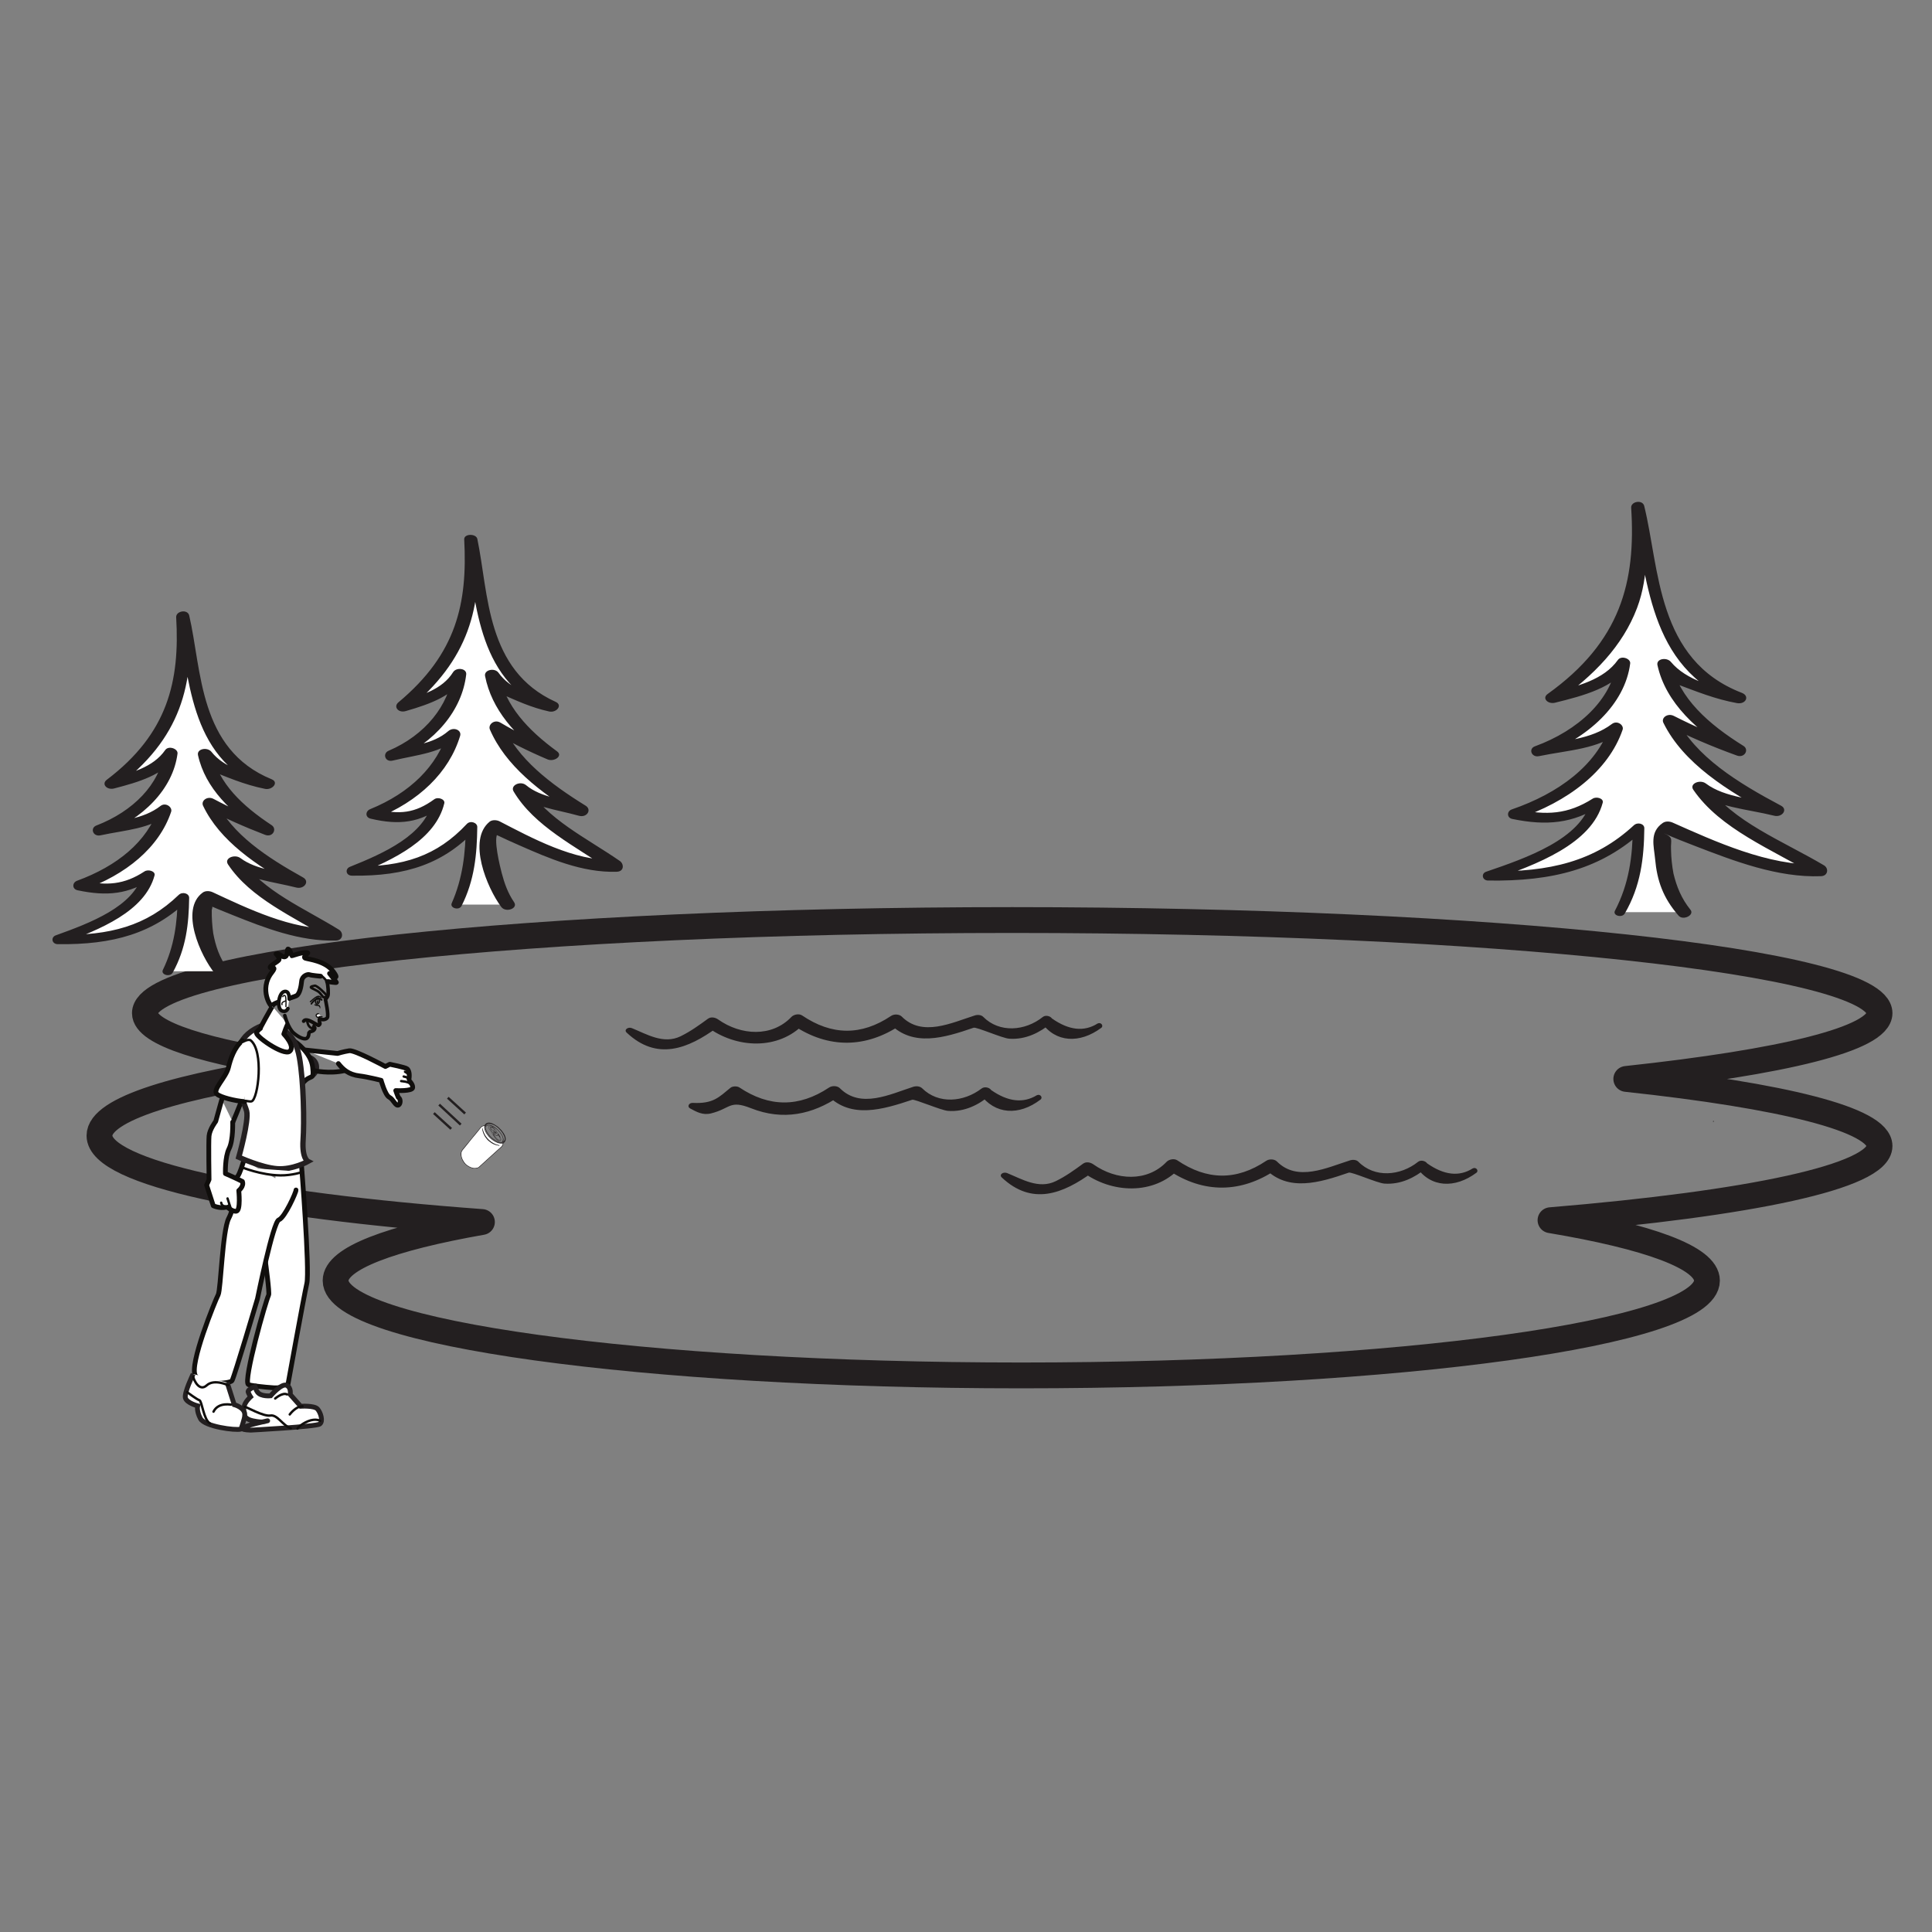 <?xml version="1.0" encoding="UTF-8"?>
<svg xmlns="http://www.w3.org/2000/svg" xmlns:xlink="http://www.w3.org/1999/xlink" width="360pt" height="360pt" viewBox="0 0 360 360" version="1.1">
<rect x="0" y="0" width="360" height="360" fill="#808080" stroke="none"/>
<g id="surface1">
<path style=" stroke:none;fill-rule:nonzero;fill:rgb(13.73%,12.16%,12.549%);fill-opacity:1;" d="M 319.27 209.023 C 319.398 209.023 319.414 208.875 319.285 208.875 C 319.156 208.875 319.137 209.023 319.27 209.023 "/>
<path style=" stroke:none;fill-rule:nonzero;fill:rgb(13.73%,12.16%,12.549%);fill-opacity:1;" d="M 44.773 196.02 C 44.871 196.02 44.887 195.906 44.789 195.906 C 44.699 195.906 44.68 196.02 44.773 196.02 "/>
<path style=" stroke:none;fill-rule:nonzero;fill:rgb(13.73%,12.16%,12.549%);fill-opacity:1;" d="M 204.527 190.711 C 202.008 192.305 199.172 191.992 196.012 189.773 C 195.715 189.324 194.836 189.09 194.324 189.488 C 191.004 192.145 186.215 192.508 183.211 189.477 C 182.848 189.102 182.18 189.047 181.652 189.211 C 177.289 190.598 171.844 193.258 168.031 189.426 C 167.566 188.961 166.598 188.918 166.039 189.301 C 160.449 193.051 154.957 192.93 149.469 189.219 C 148.867 188.812 147.891 189.043 147.469 189.488 C 143.844 193.297 138.066 192.969 133.816 189.961 C 133.293 189.59 132.477 189.398 131.895 189.844 C 130.273 191.023 128.727 192.156 126.82 193.094 C 123.633 194.645 120.492 192.691 117.75 191.582 C 117.039 191.293 116.199 191.875 116.766 192.41 C 122.398 197.711 128.129 195.484 133.66 191.445 C 133.016 191.406 132.375 191.359 131.73 191.32 C 137.207 195.43 145.074 195.719 149.82 190.766 L 147.816 191.047 C 154.375 195.441 161.375 195.34 167.867 190.961 C 167.207 190.918 166.539 190.875 165.879 190.836 C 170.152 195.102 175.906 193.41 181.41 191.504 C 181.957 191.316 186.727 193.453 188.055 193.547 C 191.125 193.762 193.75 192.387 195.734 190.766 C 195.172 190.672 194.613 190.582 194.051 190.488 C 196.68 194.316 201.211 194.492 205.207 191.523 C 205.691 191.16 205.168 190.402 204.527 190.711 "/>
<path style=" stroke:none;fill-rule:nonzero;fill:rgb(13.73%,12.16%,12.549%);fill-opacity:1;" d="M 193.203 204.078 C 190.656 205.629 187.816 205.305 184.68 203.113 C 184.375 202.633 183.449 202.414 182.918 202.82 C 179.551 205.395 174.852 205.777 171.832 202.789 C 171.43 202.398 170.727 202.328 170.156 202.512 C 165.793 203.926 160.352 206.629 156.5 202.773 C 156.031 202.297 155.051 202.266 154.488 202.645 C 148.887 206.379 143.312 206.332 137.773 202.629 C 137.352 202.352 136.492 202.375 136.117 202.688 C 133.949 204.457 132.926 205.695 129.09 205.508 C 128.363 205.473 127.98 206.207 128.594 206.539 C 129.785 207.18 130.938 207.848 132.496 207.465 C 136.16 206.551 135.898 204.906 139.922 206.496 C 145.941 208.883 151.406 207.645 156.336 204.332 C 155.664 204.289 154.988 204.25 154.32 204.207 C 158.621 208.48 164.426 206.785 169.98 204.922 C 170.43 204.77 175.359 206.895 176.617 206.992 C 179.727 207.25 182.426 205.816 184.387 204.16 C 183.801 204.066 183.215 203.965 182.629 203.867 C 185.355 207.68 189.848 207.973 193.883 204.891 C 194.363 204.523 193.859 203.777 193.203 204.078 "/>
<path style=" stroke:none;fill-rule:nonzero;fill:rgb(13.73%,12.16%,12.549%);fill-opacity:1;" d="M 274.43 217.711 C 271.918 219.305 269.078 218.992 265.918 216.77 C 265.625 216.32 264.742 216.082 264.238 216.488 C 260.91 219.141 256.121 219.52 253.117 216.473 C 252.754 216.102 252.086 216.047 251.559 216.215 C 247.195 217.594 241.746 220.258 237.938 216.426 C 237.477 215.957 236.504 215.922 235.945 216.301 C 230.359 220.051 224.867 219.926 219.379 216.215 C 218.777 215.809 217.801 216.043 217.375 216.492 C 213.746 220.297 207.977 219.969 203.723 216.953 C 203.203 216.586 202.387 216.402 201.801 216.844 C 200.176 218.027 198.633 219.156 196.727 220.09 C 193.543 221.648 190.402 219.688 187.652 218.582 C 186.949 218.289 186.102 218.871 186.668 219.406 C 192.309 224.707 198.035 222.484 203.57 218.445 C 202.926 218.402 202.285 218.359 201.645 218.32 C 207.113 222.434 214.984 222.715 219.73 217.766 L 217.727 218.047 C 224.281 222.441 231.281 222.34 237.777 217.957 C 237.117 217.914 236.449 217.875 235.785 217.832 C 240.062 222.102 245.816 220.41 251.316 218.504 C 251.863 218.316 256.637 220.453 257.957 220.547 C 261.035 220.766 263.656 219.387 265.641 217.766 C 265.078 217.672 264.52 217.582 263.957 217.488 C 266.586 221.324 271.117 221.496 275.109 218.523 C 275.594 218.156 275.07 217.402 274.43 217.711 "/>
<path style="fill:none;stroke-width:4.812;stroke-linecap:round;stroke-linejoin:round;stroke:rgb(13.73%,12.16%,12.549%);stroke-opacity:1;stroke-miterlimit:4;" d="M -0.002 -0.001 C 29.158 3.136 47.186 7.468 47.186 12.257 C 47.186 21.843 -25.174 29.605 -114.428 29.605 C -203.686 29.605 -276.037 21.843 -276.037 12.257 C -276.037 8.495 -264.877 5.019 -245.975 2.175 C -269.807 -1.122 -284.502 -5.61 -284.502 -10.567 C -284.502 -17.513 -255.697 -23.552 -213.236 -26.661 C -230.299 -29.661 -240.502 -33.45 -240.502 -37.575 C -240.502 -47.329 -183.299 -55.247 -112.736 -55.247 C -42.174 -55.247 15.029 -47.329 15.029 -37.575 C 15.029 -33.302 4.088 -29.38 -14.123 -26.325 C 22.994 -23.239 47.186 -18.192 47.186 -12.497 C 47.186 -7.556 29.01 -3.114 -0.002 -0.001 Z M -0.002 -0.001 " transform="matrix(1,0,0,-1,303.037,201.042)"/>
<path style=" stroke:none;fill-rule:nonzero;fill:rgb(100%,100%,100%);fill-opacity:1;" d="M 31.262 180.98 C 33.758 176.703 34.18 172.117 34.18 167.23 C 28.273 173.145 22.52 175.379 10.875 175.07 C 20.031 171.914 26.828 167.941 27.664 163.051 C 23.496 166.105 19.891 166.211 14.895 164.984 C 22.383 162.539 29.047 157.039 30.711 150.926 C 27.379 153.98 23.496 153.473 18.5 154.695 C 18.5 154.695 31.129 150.008 31.82 140.328 C 30.152 143.391 25.719 144.812 20.719 146.039 C 34.594 136.051 34.871 126.477 34.043 114.859 C 36.539 124.641 36.539 141.145 49.855 146.039 C 45.691 145.422 42.363 143.594 39.035 142.371 C 39.035 141.754 39.035 141.145 38.203 140.535 C 39.035 146.039 44.031 150.926 49.855 154.594 C 46.523 153.375 42.363 151.543 39.035 149.703 C 41.637 156.082 50.027 161.258 55.68 164.379 C 51.523 163.152 46.242 163.047 43.746 160.598 C 47.359 166.719 55.68 169.879 62.344 174.156 C 54.844 174.766 38.758 167.23 38.758 167.23 L 37.926 167.84 C 37.926 172.73 37.926 177.312 41.258 180.98 "/>
<path style=" stroke:none;fill-rule:nonzero;fill:rgb(13.73%,12.16%,12.549%);fill-opacity:1;" d="M 32.18 181.242 C 34.676 176.73 35.18 172.184 35.246 167.305 C 35.258 166.469 33.992 166.086 33.297 166.754 C 27.266 172.566 20.484 174.336 10.98 174.207 C 11.105 174.758 11.23 175.305 11.355 175.855 C 18.703 173.219 27.012 169.77 28.797 163.129 C 29.012 162.344 27.629 161.922 26.926 162.375 C 23.148 164.852 19.879 165.098 15.332 164.086 C 15.359 164.676 15.395 165.266 15.43 165.855 C 23.461 163.008 29.645 157.941 31.891 151.262 C 32.176 150.422 30.883 149.422 29.898 150.184 C 26.648 152.703 22.469 152.852 18.281 153.742 C 18.539 154.352 18.789 154.957 19.035 155.574 C 26.68 152.648 32.234 146.996 33.078 140.422 C 33.195 139.508 31.402 138.867 30.781 139.766 C 28.551 142.98 24.418 144.09 20.184 145.152 C 20.637 145.699 21.09 146.238 21.539 146.777 C 33.824 137.676 36.227 127.398 35.258 114.695 C 34.445 114.805 33.633 114.918 32.828 115.023 C 35.48 125.637 34.848 141.004 49.094 146.871 C 49.5 146.27 49.906 145.676 50.309 145.078 C 45.965 144.215 41.762 143.066 39.402 140.094 C 38.648 139.152 36.633 139.504 36.895 140.715 C 38.258 146.871 43.059 151.465 49.09 155.434 C 49.5 154.836 49.906 154.234 50.312 153.637 C 46.641 152.234 43.172 150.656 39.797 148.867 C 38.633 148.25 37.398 149.215 37.84 150.141 C 40.957 156.684 47.762 161.254 54.891 165.25 C 55.312 164.625 55.738 164 56.16 163.375 C 52.395 162.414 47.812 162.145 44.816 159.902 C 43.738 159.094 41.711 159.902 42.484 161.066 C 46.672 167.395 54.578 170.754 61.516 175.062 C 61.715 174.395 61.902 173.727 62.094 173.051 C 54.395 173.305 46.012 169.219 39.641 166.258 C 39.066 165.992 38.285 165.941 37.766 166.324 C 33.461 169.473 37.355 178.152 40.055 181.418 C 40.949 182.512 43.324 181.699 42.453 180.543 C 40.879 178.453 40.184 176.289 39.734 173.918 C 39.531 172.473 39.441 171.023 39.457 169.57 C 39.82 168.531 39.324 168.09 37.977 168.242 C 39.754 169.07 41.594 169.809 43.438 170.543 C 49.25 172.863 55.879 175.473 62.598 175.254 C 63.973 175.211 64.027 173.773 63.172 173.242 C 56.672 169.207 48.98 166.062 45.016 160.137 C 44.238 160.527 43.461 160.918 42.68 161.305 C 46.191 163.906 50.711 164.246 55.203 165.379 C 56.688 165.75 57.766 164.227 56.473 163.5 C 49.734 159.746 43.188 155.453 40.23 149.266 C 39.578 149.688 38.926 150.113 38.273 150.543 C 41.832 152.43 45.531 154.078 49.395 155.559 C 50.84 156.109 51.672 154.449 50.617 153.758 C 45.141 150.148 40.746 145.973 39.508 140.355 C 38.672 140.562 37.844 140.766 37.004 140.973 C 37.652 141.789 37.402 142.871 38.574 143.328 C 42.191 144.746 45.445 146.211 49.398 146.996 C 50.727 147.258 52.035 145.785 50.613 145.203 C 37.004 139.633 37.625 124.887 35.258 114.695 C 34.969 113.445 32.754 113.836 32.828 115.023 C 33.52 126.883 31.305 136.664 19.906 145.293 C 18.836 146.098 19.922 147.266 21.266 146.918 C 25.949 145.703 30.395 144.391 32.855 140.891 C 32.09 140.676 31.324 140.453 30.559 140.234 C 29.762 146.125 24.801 151.191 17.961 153.82 C 16.738 154.289 17.316 155.949 18.715 155.652 C 23.504 154.629 27.883 154.488 31.523 151.668 C 30.863 151.305 30.199 150.945 29.535 150.59 C 27.422 156.844 21.828 161.383 14.355 164.117 C 13.449 164.453 13.387 165.66 14.461 165.891 C 19.98 167.059 24 166.621 28.398 163.719 C 27.777 163.473 27.152 163.215 26.527 162.965 C 24.953 168.898 16.844 171.969 10.391 174.289 C 9.434 174.633 9.629 175.918 10.77 175.934 C 21.031 176.062 28.57 173.965 35.059 167.703 C 34.406 167.516 33.758 167.332 33.109 167.148 C 33.047 171.844 32.504 176.289 30.352 180.723 C 29.906 181.641 31.684 182.125 32.18 181.242 "/>
<path style=" stroke:none;fill-rule:nonzero;fill:rgb(100%,100%,100%);fill-opacity:1;" d="M 301.836 169.965 C 304.824 165.078 305.324 159.84 305.324 154.262 C 298.25 161.016 291.367 163.57 277.402 163.215 C 288.379 159.605 296.523 155.074 297.512 149.488 C 292.527 152.98 288.215 153.098 282.23 151.699 C 291.199 148.902 299.18 142.617 301.176 135.637 C 297.184 139.133 292.527 138.551 286.543 139.945 C 286.543 139.945 301.664 134.59 302.496 123.539 C 300.512 127.027 295.191 128.664 289.211 130.055 C 305.824 118.652 306.16 107.711 305.16 94.445 C 308.148 105.617 308.148 124.469 324.102 130.055 C 319.121 129.359 315.133 127.262 311.145 125.867 C 311.145 125.168 311.145 124.469 310.148 123.77 C 311.145 130.055 317.125 135.637 324.102 139.828 C 320.109 138.438 315.133 136.336 311.145 134.246 C 314.266 141.527 324.309 147.445 331.078 151 C 326.098 149.609 319.777 149.488 316.797 146.695 C 321.109 153.676 331.078 157.285 339.059 162.172 C 330.09 162.871 310.812 154.262 310.812 154.262 L 309.812 154.957 C 309.812 160.543 309.812 165.781 313.801 169.965 "/>
<path style=" stroke:none;fill-rule:nonzero;fill:rgb(13.73%,12.16%,12.549%);fill-opacity:1;" d="M 302.746 170.227 C 305.727 165.117 306.332 159.895 306.395 154.332 C 306.406 153.484 305.156 153.129 304.445 153.781 C 297.133 160.535 288.719 162.516 277.512 162.355 C 277.637 162.898 277.758 163.449 277.887 164 C 286.336 161.129 296.609 157.223 298.645 149.57 C 298.859 148.773 297.48 148.367 296.777 148.816 C 292.145 151.75 288.156 151.969 282.668 150.793 C 282.699 151.383 282.73 151.977 282.766 152.566 C 292.094 149.445 299.703 143.688 302.352 135.973 C 302.641 135.121 301.352 134.156 300.359 134.898 C 296.438 137.859 291.352 137.961 286.328 138.992 C 286.578 139.602 286.836 140.211 287.086 140.824 C 295.926 137.605 302.793 131.227 303.762 123.633 C 303.879 122.715 302.098 122.082 301.469 122.973 C 298.844 126.664 293.895 127.922 288.988 129.09 C 289.336 129.66 289.684 130.23 290.027 130.801 C 297.004 125.895 302.359 120.359 305.035 113.305 C 307.355 107.168 306.879 100.582 306.375 94.281 C 305.566 94.391 304.754 94.504 303.945 94.613 C 307.223 107.066 306.652 124.426 323.645 131.012 L 324.559 129.098 C 319.508 128.176 314.188 126.746 311.344 123.332 C 310.574 122.414 308.57 122.723 308.844 123.949 C 310.402 131.02 316.305 136.281 323.344 140.668 C 323.75 140.066 324.156 139.465 324.562 138.867 C 320.16 137.273 315.969 135.465 311.906 133.406 C 310.75 132.816 309.484 133.742 309.949 134.684 C 313.656 142.227 321.93 147.41 330.293 151.875 C 330.711 151.25 331.137 150.621 331.559 150.004 C 327.059 148.875 321.422 148.68 317.859 145.992 C 316.789 145.184 314.734 146.004 315.523 147.16 C 320.531 154.465 330.039 158.207 338.234 163.082 C 338.422 162.414 338.617 161.746 338.809 161.074 C 329.613 161.414 319.422 156.719 311.691 153.285 C 311.102 153.027 310.367 152.973 309.82 153.352 C 307.328 155.09 308.176 157.602 308.406 160.078 C 308.773 164.098 309.871 167.281 312.785 170.629 C 313.629 171.586 315.789 170.508 314.996 169.527 C 313.293 167.41 312.414 165.203 311.828 162.777 C 311.555 161.316 311.398 159.852 311.371 158.371 C 311.273 156.395 311.953 156.121 310.016 155.266 C 311.965 156.129 313.977 156.918 315.992 157.691 C 323.047 160.406 331.227 163.574 339.309 163.266 C 340.668 163.215 340.77 161.781 339.891 161.254 C 332.152 156.66 322.816 153.117 318.055 146.227 C 317.277 146.621 316.504 147.008 315.723 147.395 C 319.797 150.441 325.402 150.715 330.605 152 C 332.07 152.363 333.199 150.828 331.871 150.129 C 323.902 145.895 315.883 141 312.348 133.809 C 311.691 134.23 311.035 134.656 310.387 135.082 C 314.629 137.238 319.047 139.125 323.645 140.785 C 325.078 141.305 325.977 139.68 324.867 138.988 C 318.375 134.945 312.895 130.121 311.449 123.59 C 310.617 123.793 309.781 124 308.949 124.207 C 311.02 126.688 309.027 126.207 312.395 127.461 C 316.137 128.852 319.57 130.27 323.645 131.012 C 325.305 131.312 326.102 129.691 324.559 129.098 C 308.664 122.973 309.254 105.914 306.375 94.281 C 306.07 93.035 303.867 93.422 303.945 94.613 C 304.828 108.402 302.023 119.543 288.387 129.309 C 287.266 130.113 288.438 131.262 289.754 130.941 C 295.191 129.602 300.637 128.137 303.535 124.098 C 302.773 123.879 302.008 123.664 301.246 123.441 C 300.316 130.367 294.047 136.137 286.008 139.066 C 284.754 139.523 285.363 141.191 286.766 140.898 C 292.348 139.746 297.668 139.633 301.992 136.383 C 301.324 136.02 300.66 135.66 300 135.305 C 297.477 142.605 290.461 147.805 281.695 150.828 C 280.766 151.148 280.734 152.383 281.805 152.602 C 288.184 153.918 293.086 153.441 298.254 150.152 C 297.621 149.902 297.004 149.652 296.383 149.402 C 294.547 156.34 284.473 159.859 276.922 162.434 C 275.945 162.766 276.176 164.062 277.297 164.078 C 289.324 164.246 298.402 161.949 306.207 154.734 C 305.555 154.547 304.902 154.363 304.258 154.18 C 304.203 159.562 303.562 164.652 300.922 169.703 C 300.449 170.609 302.234 171.098 302.746 170.227 "/>
<path style=" stroke:none;fill-rule:nonzero;fill:rgb(100%,100%,100%);fill-opacity:1;" d="M 85.086 168.555 C 87.461 164.031 87.863 159.18 87.863 154.012 C 82.246 160.273 76.766 162.629 65.684 162.309 C 74.391 158.969 80.871 154.77 81.656 149.602 C 77.695 152.832 74.262 152.941 69.516 151.645 C 76.637 149.062 82.977 143.25 84.559 136.789 C 81.395 140.016 77.695 139.477 72.941 140.77 C 72.941 140.77 84.953 135.812 85.617 125.586 C 84.027 128.816 79.812 130.328 75.059 131.617 C 88.254 121.062 88.523 112.867 87.73 100.594 C 90.105 110.93 90.105 126.453 102.785 131.617 C 98.824 130.977 95.648 129.035 92.484 127.742 C 92.484 127.098 92.484 126.453 91.691 125.801 C 92.484 131.617 97.234 136.789 102.785 140.66 C 99.613 139.371 95.648 137.434 92.484 135.496 C 94.965 142.234 102.941 147.711 108.332 151 C 104.363 149.711 99.348 149.602 96.969 147.012 C 100.402 153.477 108.332 156.816 114.668 161.336 C 107.543 161.984 92.219 154.012 92.219 154.012 L 91.426 154.664 C 91.426 159.832 91.426 164.676 94.594 168.555 "/>
<path style=" stroke:none;fill-rule:nonzero;fill:rgb(13.73%,12.16%,12.549%);fill-opacity:1;" d="M 86 168.812 C 88.422 164.043 88.875 159.184 88.934 154.094 C 88.941 153.289 87.648 152.828 86.984 153.535 C 81.449 159.457 75.188 161.582 65.789 161.445 C 65.906 161.988 66.035 162.539 66.16 163.086 C 73.5 160.164 81.176 156.395 82.789 149.684 C 82.973 148.926 81.617 148.426 80.918 148.934 C 77.363 151.52 74.449 151.855 69.945 150.742 C 69.98 151.336 70.016 151.926 70.047 152.52 C 78.047 149.363 83.691 143.887 85.738 137.121 C 86.066 136.031 84.508 135.387 83.531 136.23 C 80.562 138.789 76.66 138.891 72.723 139.816 C 72.977 140.426 73.23 141.039 73.48 141.648 C 81.113 138.398 86.109 132.324 86.871 125.68 C 87.008 124.516 85.031 124.289 84.43 125.246 C 82.406 128.477 78.543 129.609 74.512 130.734 C 74.969 131.277 75.426 131.82 75.879 132.363 C 87.492 122.871 89.836 113.145 88.945 100.43 C 88.141 100.539 87.328 100.648 86.516 100.762 C 88.922 111.363 88.352 126.23 102.027 132.449 C 102.43 131.859 102.836 131.258 103.238 130.66 C 99.016 129.727 95.035 128.367 92.891 125.359 C 92.172 124.363 90.152 124.809 90.387 125.98 C 91.617 132.184 95.949 137.078 101.773 141.324 C 102.363 140.824 102.953 140.324 103.543 139.82 C 99.93 138.293 96.523 136.582 93.246 134.652 C 92.078 133.969 90.902 135.047 91.285 135.934 C 94.172 142.637 100.559 147.535 107.535 151.875 C 107.961 151.25 108.383 150.625 108.809 150.004 C 105.148 148.969 100.852 148.648 98.039 146.316 C 96.969 145.422 95.023 146.34 95.703 147.477 C 99.574 153.977 107.16 157.633 113.84 162.254 C 114.035 161.582 114.223 160.91 114.414 160.242 C 107 160.484 99.012 156.098 93.098 153.047 C 92.57 152.773 91.703 152.727 91.23 153.113 C 87.043 156.52 90.746 165.445 93.398 168.992 C 94.238 170.121 96.594 169.293 95.793 168.113 C 94.609 166.367 93.992 164.586 93.484 162.664 C 93.211 161.617 91.809 156.059 92.812 155.238 C 92.277 155.68 90.617 154.652 92.852 155.73 C 94.129 156.344 95.434 156.926 96.746 157.504 C 102.203 159.902 108.449 162.652 114.922 162.438 C 116.34 162.391 116.289 160.969 115.492 160.426 C 109.203 156.086 101.918 152.656 98.234 146.551 L 95.898 147.715 C 99.16 150.395 103.523 150.793 107.848 152 C 109.379 152.43 110.32 150.871 109.125 150.129 C 102.516 146.039 96.414 141.398 93.68 135.055 C 93.027 135.48 92.375 135.906 91.723 136.332 C 95 138.262 98.414 139.973 102.023 141.5 C 103.23 142.016 104.977 140.863 103.793 140 C 98.312 136 94.164 131.496 92.996 125.625 C 92.164 125.832 91.332 126.035 90.488 126.246 C 92.129 128.523 90.395 127.996 93.309 129.27 C 96.309 130.578 98.977 131.84 102.324 132.574 C 103.684 132.871 104.91 131.402 103.539 130.781 C 90.512 124.887 91.07 110.578 88.945 100.43 C 88.734 99.391 86.441 99.414 86.5 100.508 C 87.125 112.422 85.094 121.816 74.238 130.871 C 73.262 131.684 74.207 132.902 75.602 132.5 C 80.41 131.117 84.477 129.59 86.801 125.926 C 85.984 125.781 85.172 125.641 84.352 125.496 C 83.629 131.434 79.25 136.973 72.406 139.895 C 71.238 140.395 71.738 142.062 73.16 141.727 C 77.98 140.582 82.086 140.359 85.59 137.344 L 83.387 136.449 C 81.465 142.762 76.398 147.754 68.973 150.777 C 68.082 151.145 67.996 152.297 69.082 152.551 C 74.453 153.82 78.281 153.281 82.391 150.273 C 81.77 150.02 81.141 149.766 80.523 149.52 C 79.086 155.555 71.699 158.926 65.195 161.523 C 64.277 161.895 64.406 163.152 65.578 163.168 C 75.746 163.312 82.77 160.891 88.742 154.488 C 88.094 154.309 87.445 154.117 86.797 153.938 C 86.746 158.867 86.25 163.59 84.176 168.289 C 83.77 169.207 85.539 169.715 86 168.812 "/>
<path style="fill:none;stroke-width:0.451;stroke-linecap:butt;stroke-linejoin:miter;stroke:rgb(13.73%,12.16%,12.549%);stroke-opacity:1;stroke-miterlimit:10;" d="M -0.002 0.002 L -4.025 3.728 " transform="matrix(1,0,0,-1,85.853,209.557)"/>
<path style="fill:none;stroke-width:0.451;stroke-linecap:butt;stroke-linejoin:miter;stroke:rgb(13.73%,12.16%,12.549%);stroke-opacity:1;stroke-miterlimit:10;" d="M -0 -0.002 L -3.223 2.936 " transform="matrix(1,0,0,-1,84.071,210.342)"/>
<path style="fill:none;stroke-width:0.451;stroke-linecap:butt;stroke-linejoin:miter;stroke:rgb(13.73%,12.16%,12.549%);stroke-opacity:1;stroke-miterlimit:10;" d="M 0 0 L -3.226 2.938 " transform="matrix(1,0,0,-1,86.671,207.484)"/>
<path style="fill-rule:nonzero;fill:rgb(100%,100%,100%);fill-opacity:1;stroke-width:0.89;stroke-linecap:round;stroke-linejoin:round;stroke:rgb(6.294%,5.768%,5.058%);stroke-opacity:1;stroke-miterlimit:4;" d="M 0 -0 C 0 -0 0.79 -5.777 0.579 -6.133 C 0.11 -6.93 -4.21 -22.141 -3.195 -22.789 C -2.921 -22.969 -0.304 -23.281 1.59 -23.398 C 3.215 -23.5 4.188 -22.719 4.188 -22.719 C 4.188 -22.719 7.129 -6.438 7.696 -3.953 C 8.258 -1.469 6.676 18.437 6.676 18.437 C 4.711 17.953 5.082 17.25 2.032 17.422 " transform="matrix(1,0,0,-1,49.476,235.203)"/>
<path style="fill-rule:nonzero;fill:rgb(100%,100%,100%);fill-opacity:1;stroke-width:0.89;stroke-linecap:round;stroke-linejoin:round;stroke:rgb(6.294%,5.768%,5.058%);stroke-opacity:1;stroke-miterlimit:4;" d="M -0.001 0.001 C -0.001 0.001 3.05 -2.03 3.339 -4.792 C 3.632 -7.55 3.05 -5.878 1.452 -7.839 " transform="matrix(1,0,0,-1,54.919,194.048)"/>
<path style="fill-rule:nonzero;fill:rgb(100%,100%,100%);fill-opacity:1;stroke-width:0.89;stroke-linecap:round;stroke-linejoin:round;stroke:rgb(6.294%,5.768%,5.058%);stroke-opacity:1;stroke-miterlimit:4;" d="M -0.002 -0 L 6.096 -0.652 C 6.096 -0.652 7.26 -0.297 8.284 -0.145 C 9.307 0.004 15.006 -3.082 15.006 -3.082 L 15.827 -2.664 C 15.827 -2.664 18.752 -3.246 19.057 -3.52 C 19.366 -3.793 19.577 -4.438 19.385 -5.547 C 19.35 -5.746 20.147 -6.316 20.092 -7.02 C 20.038 -7.727 16.936 -7.566 16.936 -7.566 C 16.936 -7.566 17.245 -8.461 17.409 -8.836 C 17.924 -9.129 17.811 -10.074 17.475 -10.254 C 16.889 -10.547 16.53 -9.219 15.741 -8.813 C 14.952 -8.406 14.209 -5.656 14.209 -5.656 C 14.209 -5.656 11.647 -5.008 10.194 -4.836 C 8.151 -4.598 7.112 -3.629 6.245 -2.539 " transform="matrix(1,0,0,-1,56.806,195.644)"/>
<path style="fill-rule:nonzero;fill:rgb(100%,100%,100%);fill-opacity:1;stroke-width:0.445;stroke-linecap:round;stroke-linejoin:round;stroke:rgb(6.294%,5.768%,5.058%);stroke-opacity:1;stroke-miterlimit:4;" d="M -0 0.001 C 0.187 -0.034 1.285 -0.081 1.691 -0.487 " transform="matrix(1,0,0,-1,74.746,201.446)"/>
<path style="fill-rule:nonzero;fill:rgb(100%,100%,100%);fill-opacity:1;stroke-width:0.445;stroke-linecap:round;stroke-linejoin:round;stroke:rgb(6.294%,5.768%,5.058%);stroke-opacity:1;stroke-miterlimit:4;" d="M -0.002 -0 C 0.279 -0.047 0.658 -0.188 0.658 -0.188 C 0.658 -0.188 1.014 -0.871 0.791 -1.074 " transform="matrix(1,0,0,-1,75.221,200.59)"/>
<path style="fill:none;stroke-width:0.89;stroke-linecap:round;stroke-linejoin:round;stroke:rgb(6.294%,5.768%,5.058%);stroke-opacity:1;stroke-miterlimit:4;" d="M 0.001 0 C 0.001 0 -1.471 -3.73 -1.698 -4.07 " transform="matrix(1,0,0,-1,44.831,205.562)"/>
<path style=" stroke:none;fill-rule:nonzero;fill:rgb(100%,100%,100%);fill-opacity:1;" d="M 46.707 266.484 C 46.707 266.484 58.906 265.852 59.586 265.34 C 60.262 264.832 59.754 263.219 59.16 262.543 C 58.566 261.867 56.023 262.035 56.023 262.035 L 54.07 259.832 C 54.07 259.832 54.328 258.559 53.395 258.133 C 52.461 257.711 50.426 260.086 50.426 260.086 C 50.426 260.086 48.641 260.281 47.988 259.41 C 47.336 258.539 47.879 258.215 47.879 258.215 C 47.879 258.215 46.027 258.867 46.246 259.41 C 46.465 259.953 46.684 260.281 46.684 260.281 C 46.684 260.281 45.594 261.262 45.484 262.133 C 45.375 263.004 45.047 264.309 47.117 264.746 C 49.184 265.18 49.184 264.852 49.84 264.746 C 50.492 264.637 41.832 266.324 46.707 266.484 "/>
<path style="fill:none;stroke-width:0.902;stroke-linecap:butt;stroke-linejoin:miter;stroke:rgb(13.73%,12.16%,12.549%);stroke-opacity:1;stroke-miterlimit:10;" d="M 0.001 0.002 C 0.001 0.002 12.2 0.635 12.88 1.146 C 13.556 1.654 13.048 3.268 12.454 3.943 C 11.86 4.619 9.317 4.451 9.317 4.451 L 7.364 6.654 C 7.364 6.654 7.622 7.928 6.688 8.353 C 5.755 8.775 3.72 6.4 3.72 6.4 C 3.72 6.4 1.935 6.205 1.282 7.076 C 0.63 7.947 1.173 8.271 1.173 8.271 C 1.173 8.271 -0.679 7.619 -0.46 7.076 C -0.241 6.533 -0.023 6.205 -0.023 6.205 C -0.023 6.205 -1.112 5.225 -1.222 4.353 C -1.331 3.482 -1.659 2.178 0.411 1.74 C 2.477 1.307 2.477 1.635 3.134 1.74 C 3.786 1.85 -4.874 0.162 0.001 0.002 Z M 0.001 0.002 " transform="matrix(1,0,0,-1,46.706,266.486)"/>
<path style="fill:none;stroke-width:0.445;stroke-linecap:round;stroke-linejoin:round;stroke:rgb(6.294%,5.768%,5.058%);stroke-opacity:1;stroke-miterlimit:4;" d="M 0.002 -0.001 C 0.002 -0.001 1.357 1.187 2.205 0.765 " transform="matrix(1,0,0,-1,51.275,260.593)"/>
<path style="fill:none;stroke-width:0.445;stroke-linecap:round;stroke-linejoin:round;stroke:rgb(6.294%,5.768%,5.058%);stroke-opacity:1;stroke-miterlimit:4;" d="M 0 -0.001 C 0 -0.001 1.102 1.526 2.375 1.526 " transform="matrix(1,0,0,-1,53.988,263.562)"/>
<path style="fill-rule:nonzero;fill:rgb(100%,100%,100%);fill-opacity:1;stroke-width:0.89;stroke-linecap:round;stroke-linejoin:round;stroke:rgb(6.294%,5.768%,5.058%);stroke-opacity:1;stroke-miterlimit:4;" d="M 0.001 0.002 C 0.06 -0.354 -2.096 -5.158 -3.19 -5.553 C -4.284 -5.947 -7.174 -20.256 -7.174 -20.256 C -7.174 -20.256 -11.444 -34.674 -11.92 -35.529 C -12.221 -36.057 -17.44 -36.557 -18.729 -34.627 C -20.022 -32.701 -15.002 -20.475 -14.502 -19.525 C -14.006 -18.572 -13.721 -7.627 -12.542 -5.299 C -11.362 -2.971 -11.667 -1.346 -11.303 0.916 C -10.795 4.057 -11.276 0.529 -9.706 5.518 " transform="matrix(1,0,0,-1,55.155,221.74)"/>
<path style="fill-rule:nonzero;fill:rgb(100%,100%,100%);fill-opacity:1;stroke-width:0.902;stroke-linecap:butt;stroke-linejoin:miter;stroke:rgb(13.73%,12.16%,12.549%);stroke-opacity:1;stroke-miterlimit:10;" d="M 0.001 0 L 1.314 -4.125 C 1.314 -4.125 3.447 -4.687 3.267 -6.141 C 3.283 -6.676 2.603 -8.598 2.58 -8.68 C 1.517 -8.973 -4.19 -8.211 -4.979 -6.727 C -5.768 -5.242 -5.495 -4.352 -5.495 -4.352 C -5.495 -4.352 -7.549 -3.812 -7.788 -2.855 C -8.026 -1.895 -6.342 1.582 -6.342 1.582 " transform="matrix(1,0,0,-1,42.331,257.613)"/>
<path style="fill:none;stroke-width:0.445;stroke-linecap:round;stroke-linejoin:round;stroke:rgb(6.294%,5.768%,5.058%);stroke-opacity:1;stroke-miterlimit:4;" d="M 0.001 -0.001 C 0.001 -0.001 1.806 -1.349 2.291 -1.497 C 2.779 -1.645 3.052 -5.099 4.251 -5.817 " transform="matrix(1,0,0,-1,34.866,259.413)"/>
<path style="fill:none;stroke-width:0.445;stroke-linecap:round;stroke-linejoin:round;stroke:rgb(6.294%,5.768%,5.058%);stroke-opacity:1;stroke-miterlimit:4;" d="M 0.002 0 C 0.326 -0.102 -2.295 0.613 -3.24 -1.316 " transform="matrix(1,0,0,-1,43.025,261.727)"/>
<path style="fill:none;stroke-width:0.445;stroke-linecap:round;stroke-linejoin:round;stroke:rgb(6.294%,5.768%,5.058%);stroke-opacity:1;stroke-miterlimit:4;" d="M -0 0.002 C -0 0.002 -2.621 1.244 -4.008 -0.018 C -5.395 -1.279 -6.402 0.982 -6.531 1.553 " transform="matrix(1,0,0,-1,42.531,258.119)"/>
<path style="fill:none;stroke-width:0.445;stroke-linecap:round;stroke-linejoin:round;stroke:rgb(6.294%,5.768%,5.058%);stroke-opacity:1;stroke-miterlimit:4;" d="M -0.001 0.002 C -0.001 0.002 -0.849 0.51 -2.29 -0.084 C -3.732 -0.678 -4.24 -1.44 -4.24 -1.44 " transform="matrix(1,0,0,-1,59.669,264.748)"/>
<path style=" stroke:none;fill-rule:nonzero;fill:rgb(100%,100%,100%);fill-opacity:1;" d="M 48.902 191.094 C 52.633 191.094 55.004 192.562 55.797 197.082 C 56.59 201.605 56.703 209.066 56.477 212.461 C 56.25 215.852 57.379 216.418 57.379 216.418 C 57.379 216.418 54.551 218 51.613 217.773 C 48.676 217.547 44.492 215.625 44.492 215.625 C 44.492 215.625 46.414 208.844 45.961 207.031 C 45.508 205.223 40.082 194.371 48.902 191.094 "/>
<path style="fill:none;stroke-width:1;stroke-linecap:butt;stroke-linejoin:miter;stroke:rgb(13.73%,12.16%,12.549%);stroke-opacity:1;stroke-miterlimit:10;" d="M 0.002 -0.002 C 3.732 -0.002 6.104 -1.471 6.896 -5.99 C 7.689 -10.514 7.803 -17.975 7.576 -21.369 C 7.35 -24.76 8.479 -25.326 8.479 -25.326 C 8.479 -25.326 5.65 -26.908 2.713 -26.682 C -0.225 -26.455 -4.408 -24.533 -4.408 -24.533 C -4.408 -24.533 -2.486 -17.752 -2.939 -15.939 C -3.393 -14.131 -8.818 -3.279 0.002 -0.002 Z M 0.002 -0.002 " transform="matrix(1,0,0,-1,48.9,191.092)"/>
<path style="fill-rule:nonzero;fill:rgb(100%,100%,100%);fill-opacity:1;stroke-width:0.89;stroke-linecap:round;stroke-linejoin:round;stroke:rgb(6.294%,5.768%,5.058%);stroke-opacity:1;stroke-miterlimit:4;" d="M 0.001 0.001 C -1.777 0.13 -4.457 0.802 -5.148 1.407 C -6.054 2.2 -3.453 4.458 -2.999 6.384 C -2.64 7.903 -1.925 10.11 -0.402 11.36 " transform="matrix(1,0,0,-1,45.57,205.274)"/>
<path style="fill-rule:nonzero;fill:rgb(100%,100%,100%);fill-opacity:1;stroke-width:0.89;stroke-linecap:round;stroke-linejoin:round;stroke:rgb(6.294%,5.768%,5.058%);stroke-opacity:1;stroke-miterlimit:4;" d="M -0.001 0.001 L -1.13 -4.069 C -1.13 -4.069 -2.259 -5.538 -2.372 -6.784 C -2.485 -8.026 -2.372 -14.925 -2.372 -14.925 L -2.825 -15.94 L -1.583 -19.784 C -1.583 -19.784 -0.438 -20.351 0.882 -20.05 C 1.124 -19.991 1.866 -20.917 2.714 -20.804 C 3.562 -20.69 3.167 -16.96 3.167 -16.96 C 3.167 -16.96 4.183 -16.167 3.843 -15.265 C 2.882 -14.757 0.679 -13.796 0.679 -13.796 C 0.679 -13.796 0.565 -10.741 1.358 -9.159 C 2.151 -7.573 2.034 -4.183 2.034 -4.183 " transform="matrix(1,0,0,-1,41.325,204.884)"/>
<path style="fill-rule:nonzero;fill:rgb(100%,100%,100%);fill-opacity:1;stroke-width:0.445;stroke-linecap:round;stroke-linejoin:round;stroke:rgb(6.294%,5.768%,5.058%);stroke-opacity:1;stroke-miterlimit:4;" d="M -0 0.001 C 0.054 -0.226 0.566 -1.753 0.566 -1.753 " transform="matrix(1,0,0,-1,42.399,223.314)"/>
<path style="fill-rule:nonzero;fill:rgb(100%,100%,100%);fill-opacity:1;stroke-width:0.445;stroke-linecap:round;stroke-linejoin:round;stroke:rgb(6.294%,5.768%,5.058%);stroke-opacity:1;stroke-miterlimit:4;" d="M 0.001 -0.001 C 0.056 -0.454 0.451 -0.622 0.451 -0.622 C 0.451 -0.622 1.185 -0.794 1.412 -0.509 " transform="matrix(1,0,0,-1,41.213,224.105)"/>
<path style="fill-rule:nonzero;fill:rgb(100%,100%,100%);fill-opacity:1;stroke-width:0.89;stroke-linecap:round;stroke-linejoin:round;stroke:rgb(6.294%,5.768%,5.058%);stroke-opacity:1;stroke-miterlimit:4;" d="M 0.001 -0 C 0.001 -0 -1.683 0.137 -2.042 0.281 C -2.401 0.43 -3.437 0.066 -3.53 -0.91 C -3.624 -1.887 -3.886 -3.316 -4.519 -3.648 C -5.147 -3.981 -8.956 -4.938 -9.026 -5.523 C -9.101 -6.109 -11.632 -2.469 -9.065 0.734 C -8.167 1.863 -9.101 1.48 -9.28 1.543 C -9.913 1.769 -7.87 2.699 -7.741 3.086 C -7.616 3.473 -8.253 4.109 -8.292 4.148 C -7.573 4.32 -7.167 3.394 -6.585 3.644 C -6.003 3.898 -6.351 5.187 -6.007 5.051 C -5.663 4.914 -5.433 3.867 -5.37 3.816 C -5.312 3.762 -3.136 4.641 -2.386 4.355 C -2.315 4.277 -3.421 3.562 -2.827 3.352 C -2.229 3.137 0.927 2.867 2.384 0.84 C 3.841 -1.188 1.673 0.508 1.673 0.508 C 1.673 0.508 2.899 -1.016 2.942 -1.145 C 2.985 -1.277 1.372 -1.004 1.372 -1.004 " transform="matrix(1,0,0,-1,59.737,181.902)"/>
<path style="fill-rule:nonzero;fill:rgb(100%,100%,100%);fill-opacity:1;stroke-width:0.668;stroke-linecap:round;stroke-linejoin:round;stroke:rgb(6.294%,5.768%,5.058%);stroke-opacity:1;stroke-miterlimit:4;" d="M 0.001 -0.001 C 0.001 -0.001 0.102 1.687 -0.953 1.401 C -2.003 1.12 -2.312 -1.692 -1.441 -2.146 C -0.574 -2.599 -0.249 -1.755 -0.249 -1.755 " transform="matrix(1,0,0,-1,53.894,186.171)"/>
<path style="fill:none;stroke-width:0.223;stroke-linecap:round;stroke-linejoin:round;stroke:rgb(6.294%,5.768%,5.058%);stroke-opacity:1;stroke-miterlimit:4;" d="M 0.001 -0 C 0.021 0.07 0.341 0.465 0.505 0.047 C 0.661 -0.371 0.591 -1.867 0.591 -1.867 " transform="matrix(1,0,0,-1,52.687,185.711)"/>
<path style="fill:none;stroke-width:0.223;stroke-linecap:round;stroke-linejoin:round;stroke:rgb(6.294%,5.768%,5.058%);stroke-opacity:1;stroke-miterlimit:4;" d="M -0 -0.001 C -0 -0.001 -0.902 -0.208 -0.668 -0.7 " transform="matrix(1,0,0,-1,53.227,186.507)"/>
<path style="fill-rule:nonzero;fill:rgb(100%,100%,100%);fill-opacity:1;stroke-width:0.223;stroke-linecap:round;stroke-linejoin:round;stroke:rgb(6.294%,5.768%,5.058%);stroke-opacity:1;stroke-miterlimit:4;" d="M 0.001 -0.001 C 0.001 -0.001 -0.491 -0.067 -0.413 -0.368 C -0.338 -0.673 -0.081 -0.774 0.111 -0.614 C 0.302 -0.454 0.681 -0.603 0.681 -0.603 " transform="matrix(1,0,0,-1,59.334,188.882)"/>
<path style="fill:none;stroke-width:0.445;stroke-linecap:round;stroke-linejoin:round;stroke:rgb(6.294%,5.768%,5.058%);stroke-opacity:1;stroke-miterlimit:4;" d="M -0 -0.001 C -0 -0.001 0.75 -0.036 0.629 0.284 C 0.508 0.604 -1.215 2.253 -1.613 2.151 C -2.012 2.054 -2.34 2.034 -2.32 1.839 C -2.301 1.647 -1.051 1.311 -0.625 0.776 C -0.199 0.241 -0 -0.001 -0 -0.001 Z M -0 -0.001 " transform="matrix(1,0,0,-1,60.242,185.819)"/>
<path style="fill:none;stroke-width:0.312;stroke-linecap:round;stroke-linejoin:round;stroke:rgb(6.294%,5.768%,5.058%);stroke-opacity:1;stroke-miterlimit:4;" d="M -0.001 -0.001 C -0.001 -0.001 -0.228 0.304 -0.712 0.253 C -1.196 0.206 -1.896 -0.642 -1.915 -0.728 " transform="matrix(1,0,0,-1,59.938,186.311)"/>
<path style="fill:none;stroke-width:0.223;stroke-linecap:round;stroke-linejoin:round;stroke:rgb(6.294%,5.768%,5.058%);stroke-opacity:1;stroke-miterlimit:4;" d="M 0.001 0 C 0.001 0 -0.273 0.406 -0.741 0.203 C -1.206 0 -1.999 -0.746 -1.999 -0.746 " transform="matrix(1,0,0,-1,59.831,185.906)"/>
<path style=" stroke:none;fill-rule:nonzero;fill:rgb(6.294%,5.768%,5.058%);fill-opacity:1;" d="M 59.16 186.598 C 59.113 186.586 59.094 186.508 59.113 186.422 C 59.137 186.336 59.191 186.277 59.242 186.289 C 59.289 186.301 59.316 186.379 59.289 186.465 C 59.27 186.551 59.211 186.609 59.16 186.598 M 59.316 186.059 C 59.215 186.035 59.078 186.219 59.016 186.473 C 58.953 186.727 58.984 186.953 59.082 186.977 C 59.184 187.004 59.316 186.816 59.383 186.562 C 59.445 186.309 59.414 186.082 59.316 186.059 "/>
<path style="fill:none;stroke-width:0.223;stroke-linecap:butt;stroke-linejoin:miter;stroke:rgb(6.294%,5.768%,5.058%);stroke-opacity:1;stroke-miterlimit:4;" d="M -0.002 -0.002 C -0.08 -0.33 -0.314 -0.557 -0.518 -0.506 C -0.721 -0.451 -0.822 -0.146 -0.736 0.186 C -0.658 0.514 -0.424 0.736 -0.221 0.686 C -0.018 0.635 0.084 0.326 -0.002 -0.002 Z M -0.002 -0.002 " transform="matrix(1,0,0,-1,59.545,186.584)"/>
<path style="fill:none;stroke-width:0.223;stroke-linecap:butt;stroke-linejoin:miter;stroke:rgb(6.294%,5.768%,5.058%);stroke-opacity:1;stroke-miterlimit:4;" d="M 0.001 -0.001 C 0.033 -0.013 -0.006 0.433 -0.233 0.437 C -0.459 0.433 -0.846 0.476 -0.956 0.632 " transform="matrix(1,0,0,-1,59.588,187.792)"/>
<path style="fill:none;stroke-width:0.668;stroke-linecap:round;stroke-linejoin:round;stroke:rgb(6.294%,5.768%,5.058%);stroke-opacity:1;stroke-miterlimit:4;" d="M 0.001 -0.002 C 0.013 -0.021 0.02 -0.045 0.032 -0.064 C 0.243 -0.572 0.352 -2.396 0.177 -2.728 C 0.001 -3.061 -0.261 -3.353 -0.261 -3.353 C -0.261 -3.353 0.423 -6.357 0.071 -6.779 C -0.28 -7.201 -1.062 -7.158 -1.257 -6.955 C -1.452 -6.756 -1.421 -7.537 -1.319 -7.658 C -1.214 -7.779 -1.284 -8.049 -1.503 -8.162 C -1.718 -8.275 -3.78 -6.557 -4.315 -7.393 " transform="matrix(1,0,0,-1,60.898,182.889)"/>
<path style="fill:none;stroke-width:0.431;stroke-linecap:round;stroke-linejoin:round;stroke:rgb(6.294%,5.768%,5.058%);stroke-opacity:1;stroke-miterlimit:4;" d="M 0.002 -0 C 0.056 0.004 0.755 -0.586 1.017 -1.066 " transform="matrix(1,0,0,-1,59.881,181.82)"/>
<path style="fill:none;stroke-width:0.445;stroke-linecap:round;stroke-linejoin:round;stroke:rgb(6.294%,5.768%,5.058%);stroke-opacity:1;stroke-miterlimit:4;" d="M 0.001 -0.002 C 0.001 -0.002 0.099 -0.908 0.829 -1.201 C 1.169 -1.268 1.259 -0.475 1.259 -0.475 " transform="matrix(1,0,0,-1,57.265,190.4)"/>
<path style="fill-rule:nonzero;fill:rgb(100%,100%,100%);fill-opacity:1;stroke-width:0.445;stroke-linecap:round;stroke-linejoin:round;stroke:rgb(6.294%,5.768%,5.058%);stroke-opacity:1;stroke-miterlimit:4;" d="M -0 -0.002 C 0.422 0.193 0.961 0.537 1.527 0.397 C 4.129 -1.525 2.996 -10.682 1.754 -11.021 C 1.461 -11.103 0.996 -10.947 0.449 -10.908 " transform="matrix(1,0,0,-1,45.113,194.201)"/>
<path style="fill-rule:nonzero;fill:rgb(100%,100%,100%);fill-opacity:1;stroke-width:0.89;stroke-linecap:butt;stroke-linejoin:round;stroke:rgb(6.294%,5.768%,5.058%);stroke-opacity:1;stroke-miterlimit:4;" d="M -0 0.002 C 0.054 0.213 -2.797 -4.889 -2.227 -4.092 C -2.227 -4.092 -2.45 -4.209 -2.958 -4.803 C -3.469 -5.396 2.128 -9.295 3.23 -8.361 C 4.332 -7.432 2.128 -5.143 2.128 -5.143 C 2.128 -5.143 2.722 -3.361 2.89 -3.318 " transform="matrix(1,0,0,-1,50.758,187.533)"/>
<path style="fill:none;stroke-width:0.668;stroke-linecap:round;stroke-linejoin:round;stroke:rgb(6.294%,5.768%,5.058%);stroke-opacity:1;stroke-miterlimit:4;" d="M 0.001 0 C 0.001 0 0.408 -0.215 0.009 -0.633 C -0.229 -0.879 -0.702 -0.926 -0.702 -0.926 L -0.916 -1.156 C -0.916 -1.156 -0.916 -1.93 -1.334 -2.176 C -1.752 -2.418 -2.741 -2.059 -3.749 -1.191 C -4.788 -0.301 -5.413 2.074 -5.413 2.074 " transform="matrix(1,0,0,-1,58.479,191.309)"/>
<path style="fill-rule:nonzero;fill:rgb(100%,100%,100%);fill-opacity:1;stroke-width:0.445;stroke-linecap:round;stroke-linejoin:round;stroke:rgb(6.294%,5.768%,5.058%);stroke-opacity:1;stroke-miterlimit:4;" d="M -0 -0 C -0 -0 0.543 -0.25 0.675 -0.586 " transform="matrix(1,0,0,-1,75.469,199.711)"/>
<path style="fill-rule:nonzero;fill:rgb(100%,100%,100%);fill-opacity:1;stroke-width:0.89;stroke-linecap:round;stroke-linejoin:round;stroke:rgb(6.294%,5.768%,5.058%);stroke-opacity:1;stroke-miterlimit:4;" d="M -0 -0.001 C -0 -0.001 2.902 -0.653 5.734 -0.001 " transform="matrix(1,0,0,-1,58.477,199.491)"/>
<path style="fill:none;stroke-width:0.445;stroke-linecap:round;stroke-linejoin:round;stroke:rgb(6.294%,5.768%,5.058%);stroke-opacity:1;stroke-miterlimit:4;" d="M 0 -0.002 C 0.325 -0.002 3.485 -1.853 4.79 -1.635 C 6.098 -1.416 7.075 -3.482 8.602 -4.029 " transform="matrix(1,0,0,-1,45.593,262.131)"/>
<path style="fill-rule:nonzero;fill:rgb(100%,100%,100%);fill-opacity:1;stroke-width:0.445;stroke-linecap:round;stroke-linejoin:round;stroke:rgb(6.294%,5.768%,5.058%);stroke-opacity:1;stroke-miterlimit:4;" d="M -0.001 0 C -0.001 0 -2.001 -0.687 -4.209 -0.652 C -7.826 -0.598 -11.322 0.836 -11.322 0.836 " transform="matrix(1,0,0,-1,56.443,218.363)"/>
<path style=" stroke:none;fill-rule:evenodd;fill:rgb(13.73%,12.16%,12.549%);fill-opacity:1;" d="M 93.598 212.812 C 93.715 212.77 93.73 212.668 93.738 212.562 C 93.691 212.648 93.648 212.73 93.598 212.812 M 90.473 209.57 C 90.375 209.68 90.332 209.793 90.324 209.961 C 90.309 210.219 90.359 210.465 90.457 210.703 C 90.598 211.059 90.824 211.363 91.066 211.66 C 91.406 212.059 91.797 212.391 92.254 212.645 C 92.609 212.84 92.984 212.984 93.402 212.996 C 93.633 213.004 93.824 212.93 93.988 212.73 C 93.723 212.953 93.434 213 93.125 212.926 C 93.035 212.906 92.945 212.883 92.859 212.848 C 92.348 212.641 91.898 212.34 91.492 211.973 C 91.32 211.82 91.16 211.656 91.023 211.469 C 90.781 211.145 90.57 210.809 90.438 210.43 C 90.336 210.145 90.312 209.855 90.473 209.57 M 90.566 209.652 C 90.652 209.633 90.73 209.609 90.816 209.594 C 91.207 209.543 91.559 209.66 91.895 209.844 C 92.316 210.074 92.66 210.398 92.984 210.746 C 93.27 211.043 93.508 211.371 93.676 211.746 C 93.812 212.035 93.879 212.34 93.793 212.66 C 93.785 212.688 93.746 212.711 93.781 212.746 C 94.008 212.566 94.074 212.414 94.055 212.133 C 94.047 211.969 93.996 211.809 93.93 211.664 C 93.777 211.32 93.578 211.008 93.336 210.723 C 93.039 210.375 92.719 210.051 92.332 209.805 C 91.961 209.574 91.562 209.418 91.125 209.395 C 90.895 209.383 90.699 209.445 90.566 209.652 M 86.762 216.863 C 86.953 217.035 87.145 217.195 87.363 217.312 C 87.777 217.543 88.211 217.695 88.695 217.621 C 88.879 217.59 89.07 217.559 89.215 217.434 C 89.48 217.203 89.738 216.965 89.992 216.727 C 90.531 216.23 91.074 215.738 91.617 215.25 C 92.055 214.859 92.488 214.457 92.93 214.066 C 93.066 213.945 93.195 213.816 93.336 213.703 C 93.516 213.559 93.609 213.375 93.668 213.16 C 93.684 213.098 93.676 213.082 93.609 213.09 C 93.23 213.125 92.867 213.043 92.523 212.891 C 91.738 212.539 91.125 211.984 90.656 211.27 C 90.371 210.836 90.18 210.375 90.242 209.844 C 90.246 209.793 90.219 209.797 90.184 209.809 C 90.047 209.84 89.918 209.898 89.797 209.977 C 89.598 210.105 89.492 210.316 89.344 210.488 C 89.086 210.789 88.844 211.102 88.594 211.406 C 88.344 211.711 88.086 212.02 87.832 212.324 C 87.586 212.633 87.34 212.941 87.094 213.246 C 86.809 213.594 86.516 213.941 86.238 214.293 C 86.062 214.52 85.961 214.777 85.973 215.062 C 86.004 215.762 86.297 216.355 86.762 216.863 M 91.055 209.652 C 90.887 209.633 90.73 209.664 90.578 209.73 C 90.5 209.762 90.473 209.816 90.484 209.914 C 90.52 209.879 90.535 209.855 90.562 209.836 C 90.699 209.742 90.84 209.66 91.02 209.688 C 91 209.723 90.969 209.719 90.938 209.723 C 90.809 209.75 90.695 209.809 90.59 209.879 C 90.496 209.938 90.453 210.012 90.473 210.125 C 90.492 210.262 90.523 210.395 90.574 210.523 C 90.758 210.969 91.027 211.363 91.359 211.711 C 91.641 212.004 91.965 212.25 92.312 212.465 C 92.609 212.648 92.914 212.797 93.266 212.844 C 93.461 212.871 93.512 212.844 93.609 212.676 C 93.738 212.449 93.742 212.211 93.672 211.969 C 93.562 211.59 93.336 211.281 93.094 210.98 C 92.855 210.684 92.578 210.434 92.277 210.203 C 91.98 209.977 91.664 209.785 91.285 209.723 C 91.25 209.719 91.215 209.715 91.195 209.68 C 91.148 209.656 91.105 209.637 91.055 209.652 M 93.469 210.629 C 93.59 210.801 93.727 210.965 93.84 211.145 C 94.027 211.445 94.195 211.758 94.227 212.121 C 94.258 212.477 94.148 212.777 93.848 212.992 C 93.812 213.016 93.793 213.043 93.785 213.082 C 93.746 213.402 93.594 213.652 93.344 213.844 C 93.164 213.98 93.008 214.145 92.836 214.293 C 92.434 214.641 92.039 214.996 91.652 215.359 C 91.211 215.77 90.75 216.16 90.312 216.574 C 90.016 216.855 89.703 217.113 89.414 217.402 C 89.191 217.621 88.918 217.703 88.621 217.727 C 88.105 217.77 87.645 217.602 87.211 217.336 C 86.434 216.859 86.016 216.141 85.879 215.25 C 85.816 214.844 85.945 214.48 86.199 214.164 C 86.469 213.828 86.742 213.5 87.016 213.168 C 87.27 212.859 87.523 212.551 87.777 212.246 C 88.023 211.941 88.27 211.629 88.52 211.328 C 88.711 211.086 88.918 210.852 89.109 210.609 C 89.227 210.461 89.363 210.328 89.457 210.16 C 89.547 210.07 89.633 209.984 89.719 209.895 C 89.883 209.805 90.047 209.719 90.234 209.699 C 90.281 209.695 90.293 209.664 90.312 209.633 C 90.508 209.281 90.82 209.16 91.207 209.195 C 91.559 209.227 91.867 209.375 92.172 209.547 C 92.402 209.676 92.613 209.836 92.828 209.988 C 93.043 210.203 93.254 210.418 93.469 210.629 "/>
<path style=" stroke:none;fill-rule:evenodd;fill:rgb(100%,100%,100%);fill-opacity:1;" d="M 90.887 212.426 C 91.039 212.57 91.188 212.695 91.344 212.812 C 91.785 213.137 92.273 213.355 92.816 213.445 C 92.875 213.457 92.93 213.461 92.988 213.469 C 93.016 213.469 93.062 213.484 93.07 213.445 C 93.078 213.406 93.031 213.406 93.004 213.398 C 92.953 213.391 92.902 213.383 92.848 213.371 C 92.172 213.211 91.594 212.875 91.09 212.402 C 90.613 211.945 90.262 211.414 90.051 210.789 C 90 210.629 89.961 210.461 89.938 210.297 C 89.934 210.281 89.938 210.246 89.902 210.25 C 89.875 210.25 89.875 210.277 89.875 210.301 C 89.875 210.395 89.891 210.484 89.906 210.578 C 90.035 211.305 90.398 211.906 90.887 212.426 M 86.762 216.863 C 86.301 216.355 86.004 215.766 85.973 215.062 C 85.961 214.777 86.062 214.52 86.238 214.293 C 86.516 213.941 86.809 213.598 87.094 213.246 C 87.34 212.941 87.586 212.633 87.832 212.324 C 88.086 212.02 88.344 211.711 88.594 211.406 C 88.844 211.102 89.086 210.789 89.344 210.488 C 89.488 210.316 89.598 210.105 89.797 209.977 C 89.918 209.898 90.047 209.84 90.184 209.809 C 90.219 209.797 90.246 209.789 90.242 209.848 C 90.18 210.375 90.371 210.836 90.652 211.27 C 91.125 211.984 91.738 212.539 92.523 212.891 C 92.867 213.043 93.23 213.125 93.609 213.09 C 93.68 213.082 93.684 213.098 93.668 213.156 C 93.609 213.371 93.516 213.559 93.336 213.703 C 93.195 213.816 93.066 213.945 92.93 214.066 C 92.488 214.457 92.055 214.859 91.617 215.25 C 91.074 215.738 90.531 216.23 89.992 216.727 C 89.738 216.969 89.48 217.203 89.215 217.434 C 89.07 217.559 88.883 217.59 88.695 217.617 C 88.211 217.695 87.777 217.539 87.363 217.312 C 87.145 217.195 86.953 217.035 86.762 216.863 "/>
<path style=" stroke:none;fill-rule:evenodd;fill:rgb(13.73%,12.16%,12.549%);fill-opacity:1;" d="M 91.023 209.691 C 91.031 209.676 91.043 209.664 91.055 209.652 C 91.105 209.637 91.148 209.656 91.195 209.68 C 91.141 209.715 91.082 209.719 91.023 209.691 "/>
<path style=" stroke:none;fill-rule:evenodd;fill:rgb(13.73%,12.16%,12.549%);fill-opacity:1;" d="M 90.887 212.426 C 90.398 211.906 90.035 211.305 89.906 210.578 C 89.891 210.484 89.875 210.395 89.875 210.301 C 89.875 210.277 89.875 210.25 89.902 210.25 C 89.938 210.246 89.934 210.281 89.938 210.297 C 89.961 210.461 90 210.629 90.051 210.789 C 90.262 211.414 90.613 211.945 91.09 212.402 C 91.594 212.875 92.172 213.211 92.848 213.371 C 92.902 213.383 92.953 213.391 93.004 213.398 C 93.031 213.406 93.078 213.406 93.07 213.445 C 93.062 213.484 93.016 213.469 92.988 213.469 C 92.93 213.461 92.875 213.457 92.816 213.445 C 92.273 213.355 91.785 213.137 91.344 212.812 C 91.188 212.695 91.039 212.57 90.887 212.426 "/>
<path style=" stroke:none;fill-rule:evenodd;fill:rgb(13.73%,12.16%,12.549%);fill-opacity:1;" d="M 92.848 211.461 C 92.906 211.512 92.922 211.605 93 211.648 C 92.957 211.578 92.922 211.5 92.848 211.461 M 92.094 210.27 C 92.016 210.188 91.938 210.141 91.844 210.117 C 91.707 210.09 91.57 210.102 91.434 210.102 C 91.359 210.102 91.316 210.168 91.344 210.242 C 91.355 210.289 91.379 210.332 91.41 210.371 C 91.469 210.449 91.523 210.531 91.582 210.605 C 91.711 210.777 91.77 210.996 91.918 211.16 C 92.09 211.355 92.301 211.488 92.559 211.523 C 92.723 211.543 92.812 211.43 92.766 211.273 C 92.758 211.238 92.738 211.207 92.723 211.176 C 92.543 210.867 92.297 210.605 92.117 210.297 C 92.105 210.281 92.094 210.27 92.094 210.27 M 91.453 209.809 C 91.758 209.867 92 210.039 92.168 210.277 C 92.328 210.512 92.52 210.73 92.656 210.98 C 92.809 211.258 93.031 211.48 93.18 211.758 C 93.199 211.801 93.227 211.844 93.238 211.891 C 93.227 211.891 93.219 211.895 93.207 211.895 C 93.18 211.879 93.18 211.797 93.121 211.855 C 93.109 211.91 93.141 211.945 93.16 211.988 C 93.156 212.023 93.195 212.062 93.172 212.105 C 93.133 212.074 93.129 212.027 93.109 211.988 C 93.055 211.852 92.98 211.723 92.895 211.598 C 92.844 211.527 92.812 211.504 92.754 211.582 C 92.719 211.629 92.66 211.629 92.605 211.625 C 92.512 211.617 92.426 211.59 92.34 211.551 C 92.223 211.5 92.113 211.43 92.012 211.352 C 92.246 211.816 92.535 212.219 93.023 212.441 C 92.938 212.477 92.871 212.422 92.805 212.383 C 92.645 212.289 92.527 212.148 92.402 212.02 C 92.199 211.812 92.039 211.566 91.941 211.293 C 91.93 211.258 91.914 211.254 91.887 211.273 C 91.879 211.246 91.883 211.215 91.871 211.195 C 91.734 211.016 91.656 210.801 91.527 210.617 C 91.445 210.496 91.328 210.395 91.289 210.242 C 91.242 210.059 91.289 209.992 91.477 209.992 C 91.574 209.992 91.668 210 91.781 210.008 C 91.676 209.906 91.559 209.883 91.453 209.836 C 91.453 209.824 91.453 209.816 91.453 209.809 "/>
<path style=" stroke:none;fill-rule:evenodd;fill:rgb(13.73%,12.16%,12.549%);fill-opacity:1;" d="M 92.977 212.641 C 92.715 212.574 92.52 212.402 92.344 212.203 C 92.07 211.895 91.895 211.523 91.68 211.172 C 91.496 210.879 91.316 210.59 91.113 210.312 C 91.051 210.23 91.02 210.133 91.008 210.031 C 90.996 209.914 91.047 209.84 91.156 209.812 C 91.254 209.781 91.355 209.766 91.453 209.805 C 91.453 209.816 91.453 209.828 91.453 209.836 C 91.43 209.836 91.41 209.832 91.387 209.832 C 91.273 209.836 91.137 209.809 91.074 209.922 C 91.008 210.043 91.078 210.168 91.141 210.285 C 91.145 210.285 91.145 210.289 91.148 210.293 C 91.324 210.496 91.457 210.73 91.598 210.957 C 91.73 211.168 91.855 211.379 91.98 211.59 C 92.203 212.039 92.508 212.406 92.98 212.613 C 92.977 212.621 92.977 212.629 92.977 212.641 "/>
<path style=" stroke:none;fill-rule:evenodd;fill:rgb(13.73%,12.16%,12.549%);fill-opacity:1;" d="M 93.348 212.457 C 93.328 212.57 93.27 212.645 93.148 212.656 C 93.148 212.648 93.148 212.641 93.148 212.633 C 93.234 212.602 93.297 212.547 93.324 212.457 C 93.336 212.457 93.34 212.457 93.348 212.457 "/>
<path style=" stroke:none;fill-rule:evenodd;fill:rgb(13.73%,12.16%,12.549%);fill-opacity:1;" d="M 93.348 212.23 C 93.375 212.305 93.375 212.383 93.348 212.457 C 93.344 212.457 93.336 212.457 93.324 212.457 C 93.324 212.383 93.32 212.305 93.32 212.234 C 93.332 212.23 93.34 212.23 93.348 212.23 "/>
<path style=" stroke:none;fill-rule:evenodd;fill:rgb(13.73%,12.16%,12.549%);fill-opacity:1;" d="M 93.238 211.891 C 93.277 211.949 93.301 212.012 93.312 212.078 C 93.301 212.078 93.293 212.082 93.285 212.082 C 93.27 212.062 93.258 212.043 93.242 212.023 C 93.234 212.004 93.23 211.984 93.223 211.965 C 93.219 211.941 93.211 211.918 93.207 211.895 C 93.219 211.895 93.227 211.891 93.238 211.891 "/>
<path style=" stroke:none;fill-rule:evenodd;fill:rgb(13.73%,12.16%,12.549%);fill-opacity:1;" d="M 93.312 212.078 C 93.34 212.125 93.352 212.176 93.348 212.23 C 93.34 212.23 93.332 212.23 93.32 212.23 C 93.309 212.215 93.289 212.199 93.273 212.184 C 93.277 212.168 93.277 212.152 93.277 212.137 C 93.281 212.117 93.281 212.098 93.285 212.082 C 93.293 212.082 93.301 212.078 93.312 212.078 "/>
<path style=" stroke:none;fill-rule:evenodd;fill:rgb(13.73%,12.16%,12.549%);fill-opacity:1;" d="M 93.148 212.656 C 93.09 212.676 93.031 212.672 92.977 212.641 C 92.977 212.633 92.977 212.625 92.98 212.613 C 93.035 212.621 93.09 212.629 93.148 212.633 C 93.148 212.641 93.148 212.648 93.148 212.656 "/>
<path style=" stroke:none;fill-rule:evenodd;fill:rgb(13.73%,12.16%,12.549%);fill-opacity:1;" d="M 93.172 211.984 C 93.176 211.957 93.148 211.934 93.168 211.906 C 93.188 211.926 93.203 211.945 93.223 211.965 C 93.23 211.984 93.234 212.004 93.242 212.023 C 93.234 212.031 93.23 212.039 93.223 212.047 C 93.207 212.023 93.191 212.008 93.172 211.984 "/>
<path style=" stroke:none;fill-rule:evenodd;fill:rgb(13.73%,12.16%,12.549%);fill-opacity:1;" d="M 92.359 210.973 C 92.418 211.012 92.418 211.102 92.488 211.145 C 92.457 211.078 92.43 211.016 92.359 210.973 M 92.184 210.832 C 92.133 210.816 92.09 210.777 92.031 210.785 C 92.004 210.785 91.984 210.801 91.98 210.832 C 91.98 210.844 91.98 210.863 91.984 210.867 C 92.012 210.883 92.023 210.855 92.039 210.844 C 92.086 210.82 92.137 210.832 92.184 210.832 M 92.152 211.121 C 92.145 211.203 92.117 211.223 92.059 211.184 C 91.988 211.137 91.902 210.879 91.934 210.805 C 91.961 210.75 92.008 210.719 92.074 210.73 C 92.125 210.738 92.172 210.758 92.219 210.785 C 92.352 210.867 92.457 210.984 92.543 211.109 C 92.562 211.137 92.582 211.176 92.551 211.207 C 92.527 211.23 92.496 211.227 92.465 211.211 C 92.449 211.207 92.426 211.191 92.418 211.195 C 92.297 211.281 92.227 211.191 92.152 211.121 C 92.148 211.074 92.086 211.023 92.141 210.98 C 92.184 210.945 92.23 210.965 92.266 211.008 C 92.254 211.008 92.23 211.008 92.227 211.012 C 92.191 211.086 92.27 211.105 92.293 211.148 C 92.305 211.168 92.328 211.16 92.34 211.145 C 92.371 211.094 92.316 211.078 92.297 211.047 C 92.289 211.031 92.277 211.02 92.266 211.008 C 92.289 210.988 92.309 211.031 92.344 211.02 C 92.27 210.949 92.199 210.883 92.098 210.895 C 92.016 210.898 91.996 210.945 92.047 211.008 C 92.078 211.047 92.117 211.082 92.152 211.121 "/>
<path style=" stroke:none;fill-rule:evenodd;fill:rgb(13.73%,12.16%,12.549%);fill-opacity:1;" d="M 92.02 210.395 C 91.926 210.25 91.785 210.25 91.641 210.246 C 91.605 210.246 91.566 210.234 91.551 210.277 C 91.535 210.32 91.547 210.352 91.578 210.387 C 91.668 210.5 91.781 210.566 91.93 210.562 C 91.988 210.555 92.07 210.602 92.102 210.539 C 92.145 210.465 92.047 210.445 92.02 210.395 M 92.051 210.336 C 92.07 210.359 92.086 210.371 92.102 210.391 C 92.156 210.445 92.188 210.508 92.152 210.582 C 92.121 210.652 92.055 210.625 92 210.625 C 91.879 210.621 91.762 210.609 91.652 210.543 C 91.582 210.5 91.535 210.438 91.504 210.367 C 91.461 210.266 91.516 210.184 91.621 210.188 C 91.781 210.195 91.945 210.191 92.051 210.336 "/>
<path style=" stroke:none;fill-rule:evenodd;fill:rgb(13.73%,12.16%,12.549%);fill-opacity:1;" d="M 93.184 212.152 C 93.254 212.328 93.203 212.438 93.047 212.445 C 93.18 212.387 93.172 212.266 93.184 212.152 "/>
<path style=" stroke:none;fill-rule:evenodd;fill:rgb(13.73%,12.16%,12.549%);fill-opacity:1;" d="M 93.277 212.32 C 93.297 212.488 93.184 212.594 93.012 212.559 C 92.859 212.531 92.73 212.453 92.617 212.348 C 92.398 212.141 92.199 211.922 92.039 211.664 C 92.023 211.637 92 211.613 91.98 211.594 C 91.953 211.531 91.922 211.469 91.898 211.406 C 91.883 211.363 91.855 211.316 91.887 211.27 C 91.969 211.48 92.074 211.676 92.223 211.844 C 92.418 212.066 92.578 212.324 92.855 212.457 C 92.895 212.473 92.934 212.496 92.977 212.508 C 93.125 212.547 93.195 212.512 93.254 212.367 C 93.262 212.352 93.27 212.336 93.277 212.32 "/>
</g>
</svg>
